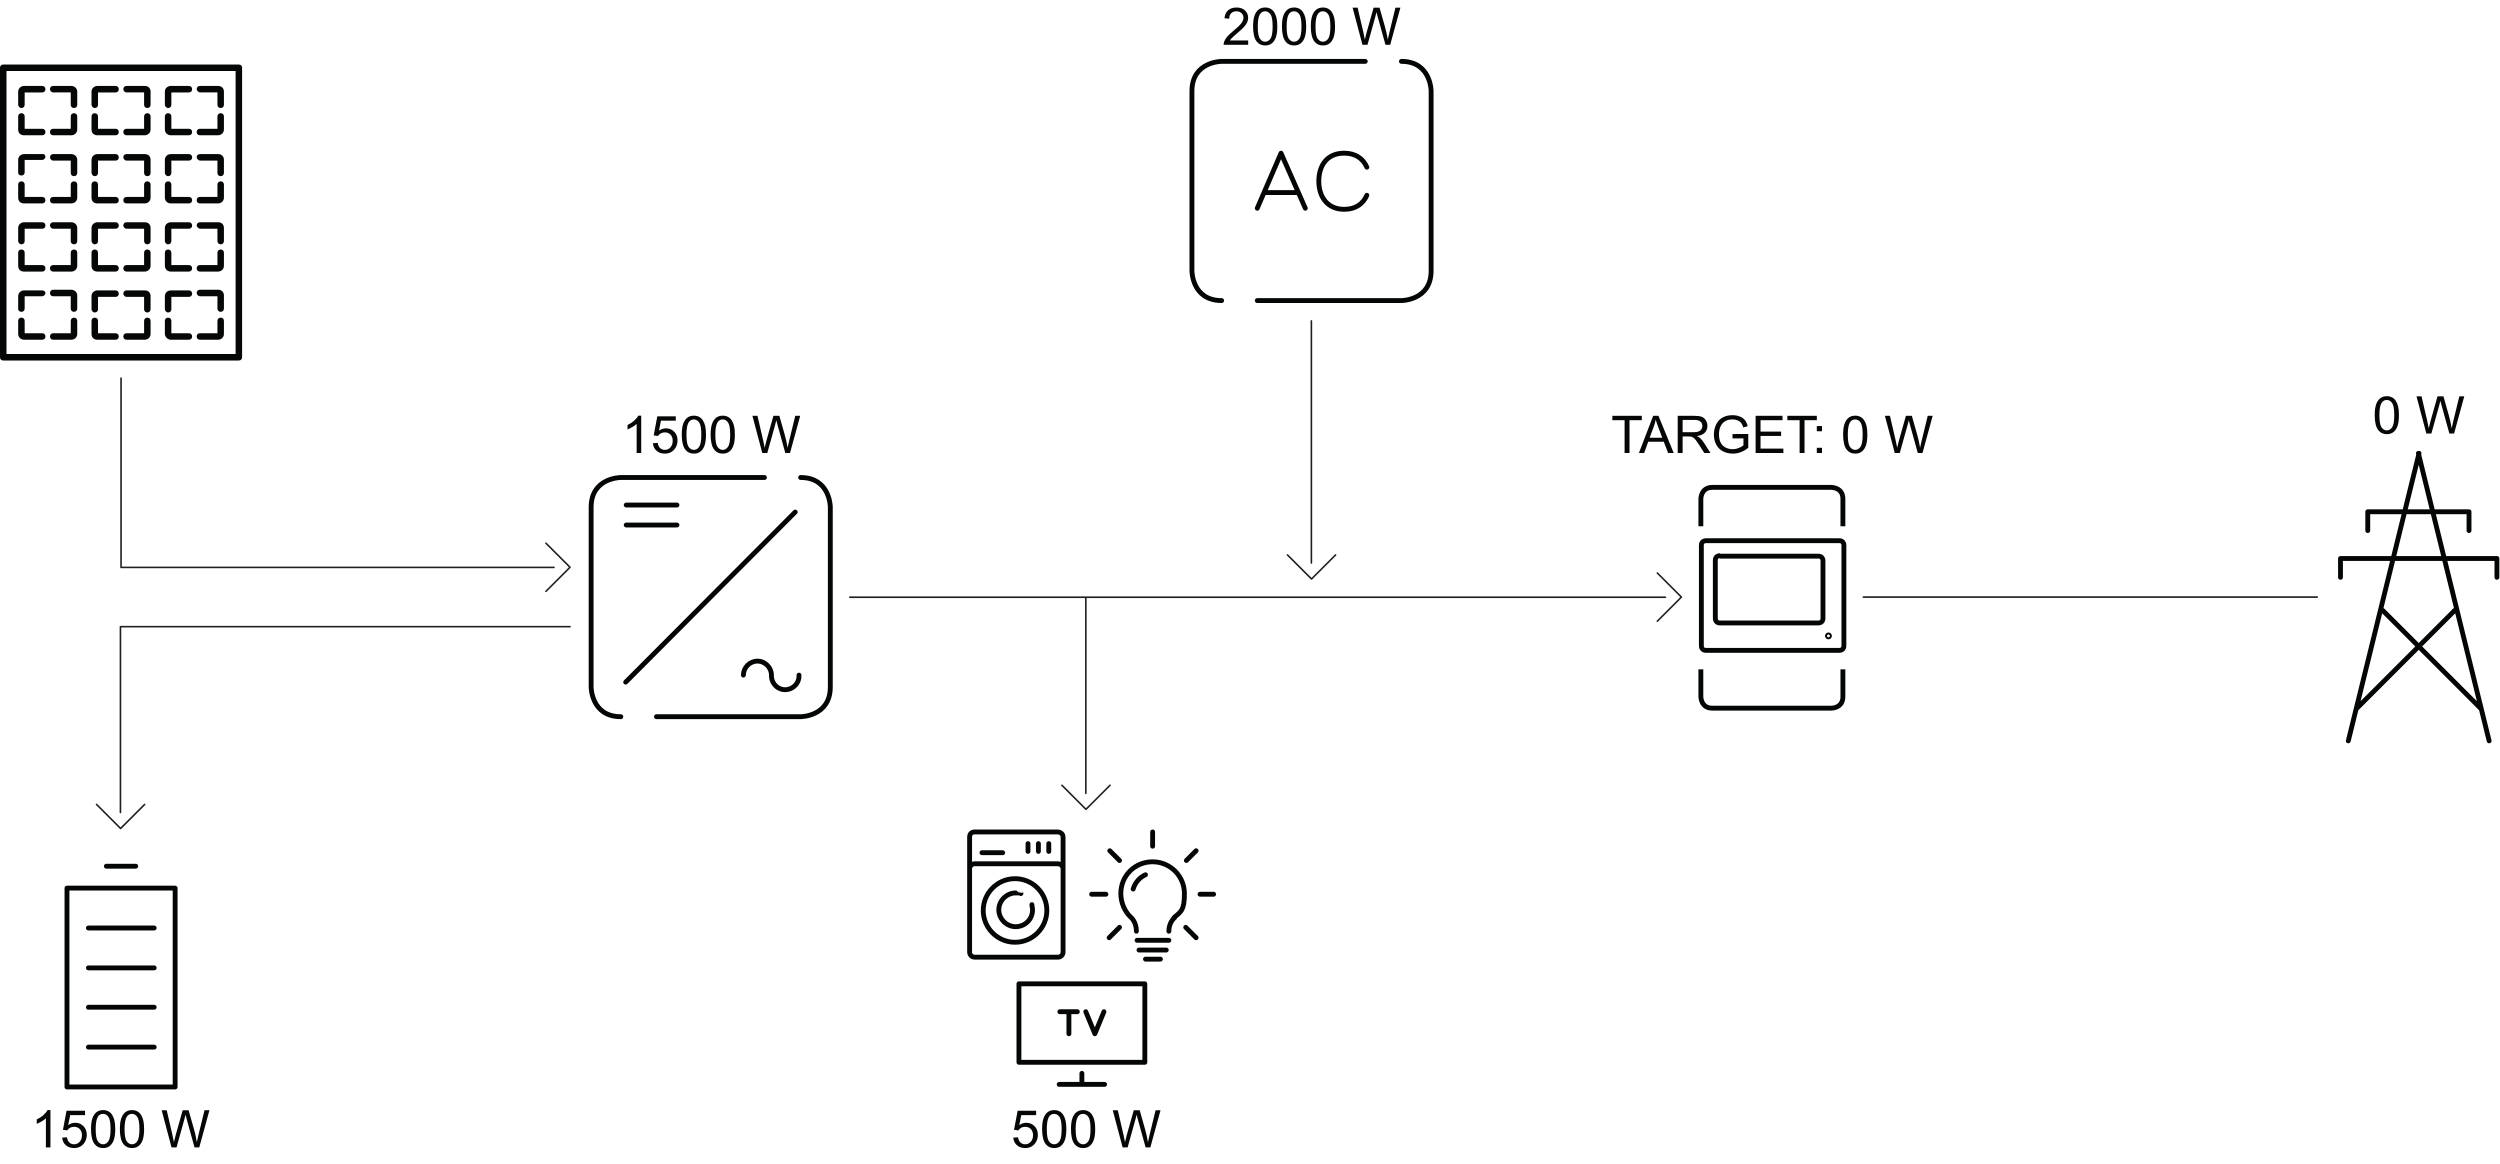 <?xml version="1.0" encoding="UTF-8" standalone="no"?>
<svg
   xmlns:dc="http://purl.org/dc/elements/1.1/"
   xmlns:cc="http://creativecommons.org/ns#"
   xmlns:rdf="http://www.w3.org/1999/02/22-rdf-syntax-ns#"
   xmlns:svg="http://www.w3.org/2000/svg"
   xmlns="http://www.w3.org/2000/svg"
   xmlns:sodipodi="http://sodipodi.sourceforge.net/DTD/sodipodi-0.dtd"
   xmlns:inkscape="http://www.inkscape.org/namespaces/inkscape"
   version="1.1"
   id="svg2"
   xml:space="preserve"
   width="513.427"
   height="239.107"
   viewBox="0 0 513.427 239.107"
   sodipodi:docname="secured..eps"><defs
     id="defs6"><clipPath
       clipPathUnits="userSpaceOnUse"
       id="clipPath48"><path
         d="M 1489.85,516.02 V 119.059 H 1873.8 V 516.02 Z"
         id="path46" /></clipPath></defs><sodipodi:namedview
     pagecolor="#ffffff"
     bordercolor="#666666"
     borderopacity="1"
     objecttolerance="10"
     gridtolerance="10"
     guidetolerance="10"
     inkscape:pageopacity="0"
     inkscape:pageshadow="2"
     inkscape:window-width="640"
     inkscape:window-height="480"
     id="namedview4" /><g
     id="g10"
     inkscape:groupmode="layer"
     inkscape:label="ink_ext_XXXXXX"
     transform="matrix(1.333,0,0,-1.333,0,239.107)"><g
       id="g12"
       transform="scale(0.1)"><g
         id="g14"
         transform="scale(10)"><g
           aria-label="1500 WTARGET: 0 W
0 W
500 W
1500 W"
           transform="matrix(1,0,0,-1,95.809,109.586)"
           id="text24"
           style="font-variant:normal;font-weight:normal;font-size:8px;font-family:Arial;-inkscape-font-specification:ArialMT;writing-mode:lr-tb;fill:#050606;fill-opacity:1;fill-rule:nonzero;stroke:none"><path
             d="M 2.98,0 H 2.277 V -4.48 Q 2.023,-4.238 1.609,-3.996 1.199,-3.754 0.871,-3.633 V -4.312 Q 1.461,-4.59 1.902,-4.984 2.344,-5.379 2.527,-5.75 h 0.453 z"
             id="path70" /><path
             d="m 4.78,-1.5 0.738,-0.062 q 0.082,0.539 0.379,0.812 0.301,0.27 0.723,0.27 0.508,0 0.859,-0.383 0.352,-0.383 0.352,-1.016 0,-0.602 -0.34,-0.949 -0.336,-0.348 -0.883,-0.348 -0.34,0 -0.613,0.156 -0.273,0.152 -0.43,0.398 L 4.905,-2.707 5.46,-5.648 H 8.307 v 0.672 H 6.022 L 5.714,-3.438 q 0.516,-0.359 1.082,-0.359 0.75,0 1.266,0.52 0.516,0.52 0.516,1.336 0,0.777 -0.453,1.344 Q 7.573,0.098 6.62,0.098 q -0.781,0 -1.277,-0.438 -0.492,-0.438 -0.562,-1.16 z"
             id="path72" /><path
             d="m 9.228,-2.824 q 0,-1.016 0.207,-1.633 Q 9.646,-5.078 10.056,-5.414 10.47,-5.75 11.095,-5.75 q 0.461,0 0.809,0.188 0.348,0.184 0.574,0.535 0.227,0.348 0.355,0.852 0.129,0.5 0.129,1.352 0,1.008 -0.207,1.629 -0.207,0.617 -0.621,0.957 -0.41,0.336 -1.039,0.336 -0.828,0 -1.301,-0.594 Q 9.228,-1.211 9.228,-2.824 Z m 0.723,0 q 0,1.41 0.328,1.879 0.332,0.465 0.816,0.465 0.484,0 0.812,-0.469 0.332,-0.469 0.332,-1.875 0,-1.414 -0.332,-1.879 -0.328,-0.465 -0.82,-0.465 -0.484,0 -0.773,0.41 -0.363,0.523 -0.363,1.934 z"
             id="path74" /><path
             d="m 13.676,-2.824 q 0,-1.016 0.207,-1.633 Q 14.094,-5.078 14.504,-5.414 14.918,-5.75 15.543,-5.75 q 0.461,0 0.809,0.188 0.348,0.184 0.574,0.535 0.227,0.348 0.355,0.852 0.129,0.5 0.129,1.352 0,1.008 -0.207,1.629 -0.207,0.617 -0.621,0.957 -0.41,0.336 -1.039,0.336 -0.828,0 -1.301,-0.594 -0.566,-0.715 -0.566,-2.328 z m 0.723,0 q 0,1.41 0.328,1.879 0.332,0.465 0.816,0.465 0.484,0 0.812,-0.469 0.332,-0.469 0.332,-1.875 0,-1.414 -0.332,-1.879 -0.328,-0.465 -0.82,-0.465 -0.484,0 -0.773,0.41 -0.363,0.523 -0.363,1.934 z"
             id="path76" /><path
             d="m 21.633,0 -1.52,-5.727 h 0.777 l 0.871,3.754 q 0.141,0.59 0.242,1.172 0.219,-0.918 0.258,-1.059 l 1.09,-3.867 h 0.914 l 0.82,2.898 Q 25.395,-1.75 25.532,-0.801 25.641,-1.344 25.817,-2.047 l 0.898,-3.68 h 0.762 L 25.907,0 h -0.73 l -1.207,-4.363 q -0.152,-0.547 -0.18,-0.672 -0.09,0.395 -0.168,0.672 L 22.407,0 Z"
             id="path78" /><path
             d="m 154.486,0 v -5.051 h -1.887 v -0.676 h 4.539 v 0.676 h -1.895 V 0 Z"
             id="path80" /><path
             d="m 156.693,0 2.199,-5.727 h 0.816 L 162.053,0 h -0.863 l -0.668,-1.734 h -2.395 L 157.498,0 Z m 1.652,-2.352 h 1.941 L 159.689,-3.938 q -0.273,-0.723 -0.406,-1.188 -0.109,0.551 -0.309,1.094 z"
             id="path82" /><path
             d="m 162.67,0 v -5.727 h 2.539 q 0.766,0 1.164,0.156 0.398,0.152 0.637,0.543 0.238,0.391 0.238,0.863 0,0.609 -0.395,1.027 -0.395,0.418 -1.219,0.531 0.301,0.145 0.457,0.285 0.332,0.305 0.629,0.762 L 167.717,0 h -0.953 l -0.758,-1.191 q -0.332,-0.516 -0.547,-0.789 -0.215,-0.273 -0.387,-0.383 -0.168,-0.109 -0.344,-0.152 -0.129,-0.027 -0.422,-0.027 H 163.428 V 0 Z m 0.758,-3.199 h 1.629 q 0.52,0 0.812,-0.105 0.293,-0.109 0.445,-0.344 0.152,-0.238 0.152,-0.516 0,-0.406 -0.297,-0.668 Q 165.877,-5.094 165.24,-5.094 h -1.812 z"
             id="path84" /><path
             d="m 171.115,-2.246 v -0.672 l 2.426,-0.004 v 2.125 q -0.559,0.445 -1.152,0.672 -0.594,0.223 -1.219,0.223 -0.844,0 -1.535,-0.359 -0.688,-0.363 -1.039,-1.047 -0.352,-0.684 -0.352,-1.527 0,-0.836 0.348,-1.559 0.352,-0.727 1.008,-1.078 0.656,-0.352 1.512,-0.352 0.621,0 1.121,0.203 0.504,0.199 0.789,0.559 0.285,0.359 0.434,0.938 l -0.684,0.188 q -0.129,-0.438 -0.32,-0.688 -0.191,-0.25 -0.547,-0.398 -0.355,-0.152 -0.789,-0.152 -0.52,0 -0.898,0.16 -0.379,0.156 -0.613,0.414 -0.23,0.258 -0.359,0.566 -0.219,0.531 -0.219,1.152 0,0.766 0.262,1.281 0.266,0.516 0.77,0.766 0.504,0.25 1.07,0.25 0.492,0 0.961,-0.188 0.469,-0.191 0.711,-0.406 v -1.066 z"
             id="path86" /><path
             d="m 174.674,0 v -5.727 h 4.141 v 0.676 h -3.383 v 1.754 h 3.168 V -2.625 h -3.168 v 1.949 h 3.516 V 0 Z"
             id="path88" /><path
             d="m 181.451,0 v -5.051 h -1.887 v -0.676 h 4.539 v 0.676 h -1.895 V 0 Z"
             id="path90" /><path
             d="m 184.1,-3.348 v -0.801 h 0.801 v 0.801 z m 0,3.348 v -0.801 h 0.801 V 0 Z"
             id="path92" /><path
             d="m 188.154,-2.824 q 0,-1.016 0.207,-1.633 0.211,-0.621 0.621,-0.957 Q 189.397,-5.75 190.022,-5.75 q 0.461,0 0.809,0.188 0.348,0.184 0.574,0.535 0.227,0.348 0.355,0.852 0.129,0.5 0.129,1.352 0,1.008 -0.207,1.629 -0.207,0.617 -0.621,0.957 -0.41,0.336 -1.039,0.336 -0.828,0 -1.301,-0.594 -0.566,-0.715 -0.566,-2.328 z m 0.723,0 q 0,1.41 0.328,1.879 0.332,0.465 0.816,0.465 0.484,0 0.812,-0.469 0.332,-0.469 0.332,-1.875 0,-1.414 -0.332,-1.879 -0.328,-0.465 -0.82,-0.465 -0.484,0 -0.773,0.41 -0.363,0.523 -0.363,1.934 z"
             id="path94" /><path
             d="m 196.111,0 -1.52,-5.727 h 0.777 l 0.871,3.754 q 0.141,0.59 0.242,1.172 0.219,-0.918 0.258,-1.059 l 1.09,-3.867 h 0.914 l 0.82,2.898 q 0.309,1.078 0.445,2.027 0.109,-0.543 0.285,-1.246 l 0.898,-3.68 h 0.762 L 200.385,0 h -0.73 l -1.207,-4.363 q -0.152,-0.547 -0.18,-0.672 -0.09,0.395 -0.168,0.672 L 196.885,0 Z"
             id="path96" /><path
             d="m 270.055,-5.824 q 0,-1.016 0.207,-1.633 0.211,-0.621 0.621,-0.957 Q 271.297,-8.75 271.922,-8.75 q 0.461,0 0.809,0.188 0.348,0.184 0.574,0.535 0.227,0.348 0.355,0.852 0.129,0.5 0.129,1.352 0,1.008 -0.207,1.629 -0.207,0.617 -0.621,0.957 -0.41,0.336 -1.039,0.336 -0.828,0 -1.301,-0.594 -0.566,-0.715 -0.566,-2.328 z m 0.723,0 q 0,1.41 0.328,1.879 0.332,0.465 0.816,0.465 0.484,0 0.812,-0.469 0.332,-0.469 0.332,-1.875 0,-1.414 -0.332,-1.879 -0.328,-0.465 -0.82,-0.465 -0.484,0 -0.773,0.41 -0.363,0.523 -0.363,1.934 z"
             id="path98" /><path
             d="m 278.012,-3 -1.52,-5.727 h 0.777 l 0.871,3.754 q 0.141,0.59 0.242,1.172 0.219,-0.918 0.258,-1.059 l 1.09,-3.867 h 0.914 l 0.82,2.898 q 0.309,1.078 0.445,2.027 0.109,-0.543 0.285,-1.246 l 0.898,-3.68 h 0.762 L 282.286,-3 h -0.73 l -1.207,-4.363 q -0.152,-0.547 -0.18,-0.672 -0.09,0.395 -0.168,0.672 L 278.786,-3 Z"
             id="path100" /><path
             d="m 60.296,105.489 0.738,-0.062 q 0.082,0.539 0.379,0.812 0.301,0.27 0.723,0.27 0.508,0 0.859,-0.383 0.352,-0.383 0.352,-1.016 0,-0.602 -0.34,-0.949 -0.336,-0.348 -0.883,-0.348 -0.34,0 -0.613,0.156 -0.273,0.152 -0.43,0.398 l -0.66,-0.086 0.555,-2.941 h 2.848 v 0.672 h -2.285 l -0.309,1.539 q 0.516,-0.359 1.082,-0.359 0.75,0 1.266,0.52 0.516,0.52 0.516,1.336 0,0.777 -0.453,1.344 -0.551,0.695 -1.504,0.695 -0.781,0 -1.277,-0.438 -0.492,-0.438 -0.562,-1.16 z"
             id="path102" /><path
             d="m 64.744,104.165 q 0,-1.016 0.207,-1.633 0.211,-0.621 0.621,-0.957 0.414,-0.336 1.039,-0.336 0.461,0 0.809,0.188 0.348,0.184 0.574,0.535 0.227,0.348 0.355,0.852 0.129,0.5 0.129,1.352 0,1.008 -0.207,1.629 -0.207,0.617 -0.621,0.957 -0.41,0.336 -1.039,0.336 -0.828,0 -1.301,-0.594 -0.566,-0.715 -0.566,-2.328 z m 0.723,0 q 0,1.41 0.328,1.879 0.332,0.465 0.816,0.465 0.484,0 0.812,-0.469 0.332,-0.469 0.332,-1.875 0,-1.414 -0.332,-1.879 -0.328,-0.465 -0.82,-0.465 -0.484,0 -0.773,0.41 -0.363,0.523 -0.363,1.934 z"
             id="path104" /><path
             d="m 69.192,104.165 q 0,-1.016 0.207,-1.633 0.211,-0.621 0.621,-0.957 0.414,-0.336 1.039,-0.336 0.461,0 0.809,0.188 0.348,0.184 0.574,0.535 0.227,0.348 0.355,0.852 0.129,0.5 0.129,1.352 0,1.008 -0.207,1.629 -0.207,0.617 -0.621,0.957 -0.41,0.336 -1.039,0.336 -0.828,0 -1.301,-0.594 -0.566,-0.715 -0.566,-2.328 z m 0.723,0 q 0,1.41 0.328,1.879 0.332,0.465 0.816,0.465 0.484,0 0.812,-0.469 0.332,-0.469 0.332,-1.875 0,-1.414 -0.332,-1.879 -0.328,-0.465 -0.82,-0.465 -0.484,0 -0.773,0.41 -0.363,0.523 -0.363,1.934 z"
             id="path106" /><path
             d="m 77.149,106.989 -1.52,-5.727 h 0.777 l 0.871,3.754 q 0.141,0.59 0.242,1.172 0.219,-0.918 0.258,-1.059 l 1.09,-3.867 h 0.914 l 0.82,2.898 q 0.309,1.078 0.445,2.027 0.109,-0.543 0.285,-1.246 l 0.898,-3.68 h 0.762 l -1.57,5.727 h -0.73 l -1.207,-4.363 q -0.152,-0.547 -0.18,-0.672 -0.09,0.395 -0.168,0.672 l -1.215,4.363 z"
             id="path108" /><path
             d="m -88.036,106.988 h -0.703 v -4.48 q -0.254,0.242 -0.668,0.484 -0.41,0.242 -0.738,0.363 v -0.68 q 0.59,-0.277 1.031,-0.672 0.441,-0.395 0.625,-0.766 h 0.453 z"
             id="path110" /><path
             d="m -86.236,105.488 0.738,-0.062 q 0.082,0.539 0.379,0.812 0.301,0.27 0.723,0.27 0.508,0 0.859,-0.383 0.352,-0.383 0.352,-1.016 0,-0.602 -0.34,-0.949 -0.336,-0.348 -0.883,-0.348 -0.34,0 -0.613,0.156 -0.273,0.152 -0.43,0.398 l -0.66,-0.086 0.555,-2.941 h 2.848 v 0.672 h -2.285 l -0.309,1.539 q 0.516,-0.359 1.082,-0.359 0.75,0 1.266,0.52 0.516,0.52 0.516,1.336 0,0.777 -0.453,1.344 -0.551,0.695 -1.504,0.695 -0.781,0 -1.277,-0.438 -0.492,-0.438 -0.562,-1.16 z"
             id="path112" /><path
             d="m -81.788,104.164 q 0,-1.016 0.207,-1.633 0.211,-0.621 0.621,-0.957 0.414,-0.336 1.039,-0.336 0.461,0 0.809,0.188 0.348,0.184 0.574,0.535 0.227,0.348 0.355,0.852 0.129,0.5 0.129,1.352 0,1.008 -0.207,1.629 -0.207,0.617 -0.621,0.957 -0.41,0.336 -1.039,0.336 -0.828,0 -1.301,-0.594 -0.566,-0.715 -0.566,-2.328 z m 0.723,0 q 0,1.41 0.328,1.879 0.332,0.465 0.816,0.465 0.484,0 0.812,-0.469 0.332,-0.469 0.332,-1.875 0,-1.414 -0.332,-1.879 -0.328,-0.465 -0.82,-0.465 -0.484,0 -0.773,0.41 -0.363,0.523 -0.363,1.934 z"
             id="path114" /><path
             d="m -77.34,104.164 q 0,-1.016 0.207,-1.633 0.211,-0.621 0.621,-0.957 0.414,-0.336 1.039,-0.336 0.461,0 0.809,0.188 0.348,0.184 0.574,0.535 0.227,0.348 0.355,0.852 0.129,0.5 0.129,1.352 0,1.008 -0.207,1.629 -0.207,0.617 -0.621,0.957 -0.41,0.336 -1.039,0.336 -0.828,0 -1.301,-0.594 -0.566,-0.715 -0.566,-2.328 z m 0.723,0 q 0,1.41 0.328,1.879 0.332,0.465 0.816,0.465 0.484,0 0.812,-0.469 0.332,-0.469 0.332,-1.875 0,-1.414 -0.332,-1.879 -0.328,-0.465 -0.82,-0.465 -0.484,0 -0.773,0.41 -0.363,0.523 -0.363,1.934 z"
             id="path116" /><path
             d="m -69.383,106.988 -1.52,-5.727 H -70.125 l 0.871,3.754 q 0.141,0.59 0.242,1.172 0.219,-0.918 0.258,-1.059 l 1.09,-3.867 H -66.75 l 0.82,2.898 q 0.309,1.078 0.445,2.027 0.109,-0.543 0.285,-1.246 l 0.898,-3.68 h 0.762 l -1.57,5.727 h -0.73 l -1.207,-4.363 q -0.152,-0.547 -0.18,-0.672 -0.09,0.395 -0.168,0.672 l -1.215,4.363 z"
             id="path118" /></g></g><path
         d="m 2817.03,815.563 c 0.77,0 1.54,-0.766 1.54,-1.536 0,-0.769 -0.77,-1.535 -1.54,-1.535 -0.76,0 -1.53,0.766 -1.53,1.535 0,0.77 0.77,1.536 1.53,1.536 z m -196.57,167.39 v 42.227 c 0,1.54 0.77,17.67 17.67,17.67 h 183.51 c 1.54,0 17.66,-0.77 17.66,-17.67 V 982.953 M 2620.46,762.578 v -42.226 c 0,-1.543 0.77,-17.661 17.67,-17.661 h 183.51 c 1.54,0 17.66,0.77 17.66,17.661 v 42.226 m -189.66,175.074 c -1.53,0 -6.91,-0.769 -6.91,-6.914 v -89.836 c 0,-1.535 0.77,-6.91 6.91,-6.91 h 152.04 c 1.53,0 6.91,0.766 6.91,6.91 v 89.071 c 0,1.535 -0.77,6.91 -6.91,6.91 h -152.04 z m -21.5,23.036 c -1.53,0 -6.91,-0.77 -6.91,-6.915 V 798.672 c 0,-1.539 0.77,-6.91 6.91,-6.91 h 205.79 c 1.53,0 6.91,0.769 6.91,6.91 v 155.101 c 0,1.54 -0.77,6.915 -6.91,6.915 z"
         style="fill:none;stroke:#040606;stroke-width:7.5;stroke-linecap:butt;stroke-linejoin:miter;stroke-miterlimit:1;stroke-dasharray:none;stroke-opacity:1"
         id="path26" /><path
         d="m 1230.98,753.621 c 0.84,-11.641 -8.31,-21.621 -19.96,-22.461 -11.64,-0.832 -21.63,8.32 -22.46,19.969 v 2.492 c 0,11.649 -9.98,21.629 -21.63,21.629 -11.64,0 -21.62,-9.98 -21.62,-21.629 M 964.797,984.875 h 78.193 m -78.193,30.775 h 78.193 m -31.61,-326.08 h 222.1 c 0,0 45.75,0 45.75,45.75 v 277 c 0,0 0,45.75 -45.75,45.75 m -55.73,0 H 956.48 c 0,0 -45.753,0 -45.753,-45.75 v -277 c 0,0 0,-45.75 45.753,-45.75 m 7.485,53.239 261.195,262.031"
         style="fill:none;stroke:#040606;stroke-width:7.5;stroke-linecap:round;stroke-linejoin:round;stroke-miterlimit:4;stroke-dasharray:none;stroke-opacity:1"
         id="path28" /><path
         d="m 3803.93,1005.32 v -28.996 m -156,28.996 v -28.996 m 0,28.996 h 156 m 43,-71.996 v -29 m -241,29 v -29 m 0,29 h 241 m -25,-231.004 -151,151.004 m -40,-151.004 151,151.004 m -56,241.996 109,-443 m -108,443 -109,-443"
         style="fill:none;stroke:#040606;stroke-width:7.5;stroke-linecap:round;stroke-linejoin:round;stroke-miterlimit:4;stroke-dasharray:none;stroke-opacity:1"
         id="path30" /><path
         d="m 2105.88,1492.88 c -5.82,-13.31 -17.47,-21.63 -34.94,-21.63 -25.78,0 -39.09,19.13 -39.09,43.25 0,24.13 12.48,43.26 39.09,43.26 17.47,0 29.12,-8.32 34.94,-21.63 m -158.05,-39.09 h 52.41 m -63.22,-24.13 36.6,84.85 37.43,-84.85 m -74.03,-142.24 h 222.1 c 0,0 45.75,0 45.75,45.75 v 277 c 0,0 0,45.75 -45.75,45.75 m -55.73,0 h -221.27 c 0,0 -45.75,0 -45.75,-45.75 v -277 c 0,0 0,-45.75 45.75,-45.75"
         style="fill:none;stroke:#040606;stroke-width:7.5;stroke-linecap:round;stroke-linejoin:round;stroke-miterlimit:4;stroke-dasharray:none;stroke-opacity:1"
         id="path32" /><path
         d="M 136.207,302.578 H 237.563 M 136.207,241.922 H 237.563 M 136.207,180.488 H 237.563 M 136.207,364.012 h 101.356 m -73.715,95.207 h 45.304 M 103.188,425.441 H 269.813 V 119.059 H 103.188 Z M 136.207,302.578 H 237.563 M 136.207,241.922 H 237.563 M 136.207,119.059 H 237.563 M 136.207,180.488 H 237.563 M 136.207,425.441 H 237.563 M 136.207,364.012 h 101.356 m -73.715,95.207 h 45.304 M 103.188,425.441 H 269.813 V 119.059 H 103.188 Z"
         style="fill:none;stroke:#040606;stroke-width:7.5;stroke-linecap:round;stroke-linejoin:round;stroke-miterlimit:4;stroke-dasharray:none;stroke-opacity:1"
         id="path34" /><path
         d="m 303,1275.34 c 0,3 2,5 5,5 h 27 v 19 c 0,3 2,5 5,5 3,0 5,-2 5,-5 v -20 c 0,-6 -5,-9 -9,-9 h -28 c -3,0 -5,2 -5,5 z m 0,67 c 0,3 2,5 5,5 h 28 c 5,0 9,-3 9,-9 v -20 c 0,-3 -2,-5 -5,-5 -3,0 -5,2 -5,5 v 19 h -27 c -2,0 -5,2 -5,5 z m -49,-63 v 20 c 0,3 2,5 5,5 3,0 5,-2 5,-5 v -19 h 27 c 3,0 5,-2 5,-5 0,-3 -2,-5 -5,-5 h -28 c -4,0 -9,4 -9,9 z m 0,38 v 20 c 0,6 5,9 9,9 h 28 c 3,0 5,-2 5,-5 0,-3 -2,-5 -5,-5 h -27 v -19 c 0,-3 -2,-5 -5,-5 -3,0 -5,3 -5,5 z m 49,168 c 0,3 2,5 5,5 h 27 v 19 c 0,3 2,5 5,5 3,0 5,-2 5,-5 v -20 c 0,-6 -5,-9 -9,-9 h -28 c -3,0 -5,2 -5,5 z m 0,66 c 0,3 2,5 5,5 h 28 c 5,0 9,-3 9,-9 v -20 c 0,-3 -2,-5 -5,-5 -3,0 -5,2 -5,5 v 19 h -27 c -2,0 -5,3 -5,5 z m -49,-62 v 20 c 0,3 2,5 5,5 3,0 5,-2 5,-5 v -19 h 27 c 3,0 5,-2 5,-5 0,-3 -2,-5 -5,-5 h -28 c -4,0 -9,3 -9,9 z m 0,38 v 20 c 0,6 5,9 9,9 h 28 c 3,0 5,-2 5,-5 0,-3 -2,-5 -5,-5 h -27 v -19 c 0,-3 -2,-5 -5,-5 -3,0 -5,3 -5,5 z m 49,-147 c 0,3 2,5 5,5 h 27 v 19 c 0,3 2,5 5,5 3,0 5,-2 5,-5 v -20 c 0,-6 -5,-9 -9,-9 h -28 c -3,0 -5,2 -5,5 z m 0,66 c 0,3 2,5 5,5 h 28 c 5,0 9,-3 9,-9 v -20 c 0,-3 -2,-5 -5,-5 -3,0 -5,2 -5,5 v 19 h -27 c -2,0 -5,3 -5,5 z m -49,-62 v 20 c 0,3 2,5 5,5 3,0 5,-2 5,-5 v -19 h 27 c 3,0 5,-2 5,-5 0,-3 -2,-5 -5,-5 h -28 c -4,0 -9,3 -9,9 z m 0,38 v 20 c 0,6 5,9 9,9 h 28 c 3,0 5,-2 5,-5 0,-3 -2,-5 -5,-5 h -27 v -19 c 0,-3 -2,-5 -5,-5 -3,0 -5,3 -5,5 z m 49,168 c 0,3 2,5 5,5 h 27 v 19 c 0,3 2,5 5,5 3,0 5,-2 5,-5 v -20 c 0,-6 -5,-9 -9,-9 h -28 c -3,0 -5,2 -5,5 z m 0,66 c 0,3 2,5 5,5 h 28 c 5,0 9,-3 9,-9 v -20 c 0,-3 -2,-5 -5,-5 -3,0 -5,2 -5,5 v 19 h -27 c -2,0 -5,3 -5,5 z m -49,-62 v 20 c 0,3 2,5 5,5 3,0 5,-2 5,-5 v -19 h 27 c 3,0 5,-2 5,-5 0,-3 -2,-5 -5,-5 h -28 c -4,0 -9,3 -9,9 z m 0,38 v 20 c 0,6 5,9 9,9 h 28 c 3,0 5,-2 5,-5 0,-3 -2,-5 -5,-5 h -27 v -19 c 0,-3 -2,-5 -5,-5 -3,0 -5,3 -5,5 z m -64,-357 c 0,3 2,5 5,5 h 27 v 19 c 0,3 2,5 5,5 3,0 5,-2 5,-5 v -20 c 0,-6 -5,-9 -9,-9 h -28 c -3,0 -5,2 -5,5 z m 0,66 c 0,3 2,5 5,5 h 28 c 5,0 9,-3 9,-9 v -20 c 0,-3 -2,-5 -5,-5 -3,0 -5,2 -5,5 v 19 h -27 c -3,0 -5,3 -5,5 z m -49,-62 v 20 c 0,3 2,5 5,5 3,0 5,-2 5,-5 v -19 h 27 c 3,0 5,-2 5,-5 0,-3 -2,-5 -5,-5 h -28 c -5,0 -9,3 -9,9 z m 0,38 v 20 c 0,6 5,9 9,9 h 28 c 3,0 5,-2 5,-5 0,-3 -2,-5 -5,-5 h -27 v -19 c 0,-3 -2,-5 -5,-5 -3,0 -5,3 -5,5 z m 49,168 c 0,3 2,5 5,5 h 27 v 19 c 0,3 2,5 5,5 3,0 5,-2 5,-5 v -20 c 0,-6 -5,-9 -9,-9 h -28 c -3,0 -5,2 -5,5 z m 0,66 c 0,3 2,5 5,5 h 28 c 5,0 9,-3 9,-9 v -20 c 0,-3 -2,-5 -5,-5 -3,0 -5,2 -5,5 v 19 h -27 c -3,0 -5,3 -5,5 z m -49,-62 v 20 c 0,3 2,5 5,5 3,0 5,-2 5,-5 v -19 h 27 c 3,0 5,-2 5,-5 0,-3 -2,-5 -5,-5 h -28 c -5,0 -9,3 -9,9 z m 0,38 v 20 c 0,6 5,9 9,9 h 28 c 3,0 5,-2 5,-5 0,-3 -2,-5 -5,-5 h -27 v -19 c 0,-3 -2,-5 -5,-5 -3,0 -5,3 -5,5 z m 49,-147 c 0,3 2,5 5,5 h 27 v 19 c 0,3 2,5 5,5 3,0 5,-2 5,-5 v -20 c 0,-6 -5,-9 -9,-9 h -28 c -3,0 -5,2 -5,5 z m 0,66 c 0,3 2,5 5,5 h 28 c 5,0 9,-3 9,-9 v -20 c 0,-3 -2,-5 -5,-5 -3,0 -5,2 -5,5 v 19 h -27 c -3,0 -5,3 -5,5 z m -49,-62 v 20 c 0,3 2,5 5,5 3,0 5,-2 5,-5 v -19 h 27 c 3,0 5,-2 5,-5 0,-3 -2,-5 -5,-5 h -28 c -5,0 -9,3 -9,9 z m 0,38 v 20 c 0,6 5,9 9,9 h 28 c 3,0 5,-2 5,-5 0,-3 -2,-5 -5,-5 h -27 v -19 c 0,-3 -2,-5 -5,-5 -3,0 -5,3 -5,5 z m 49,168 c 0,3 2,5 5,5 h 27 v 19 c 0,3 2,5 5,5 3,0 5,-2 5,-5 v -20 c 0,-6 -5,-9 -9,-9 h -28 c -3,0 -5,2 -5,5 z m 0,66 c 0,3 2,5 5,5 h 28 c 5,0 9,-3 9,-9 v -20 c 0,-3 -2,-5 -5,-5 -3,0 -5,2 -5,5 v 19 h -27 c -3,0 -5,3 -5,5 z m -49,-62 v 20 c 0,3 2,5 5,5 3,0 5,-2 5,-5 v -19 h 27 c 3,0 5,-2 5,-5 0,-3 -2,-5 -5,-5 h -28 c -5,0 -9,3 -9,9 z m 0,38 v 20 c 0,6 5,9 9,9 h 28 c 3,0 5,-2 5,-5 0,-3 -2,-5 -5,-5 h -27 v -19 c 0,-3 -2,-5 -5,-5 -3,0 -5,3 -5,5 z m -64,-357 c 0,3 2,5 5,5 h 27 v 19 c 0,3 2,5 5,5 3,0 5,-2 5,-5 v -20 c 0,-6 -5,-9 -9,-9 H 82 c -3,0 -5,2 -5,5 z m 0,67 c 0,3 2,5 5,5 h 28 c 4,0 9,-3 9,-9 v -20 c 0,-3 -2,-5 -5,-5 -3,0 -5,2 -5,5 v 19 H 82 c -3,0 -5,2 -5,5 z m -49,-63 v 20 c 0,3 2,5 5,5 3,0 5,-2 5,-5 v -19 h 27 c 3,0 5,-2 5,-5 0,-3 -2,-5 -5,-5 H 37 c -5,0 -9,4 -9,9 z m 0,38 v 20 c 0,6 5,9 9,9 h 28 c 3,0 5,-2 5,-4 0,-2 -2,-5 -5,-5 H 38 v -19 c 0,-3 -2,-5 -5,-5 -3,0 -5,2 -5,4 z m 49,168 c 0,3 2,5 5,5 h 27 v 19 c 0,3 2,5 5,5 3,0 5,-2 5,-5 v -20 c 0,-6 -5,-9 -9,-9 H 82 c -3,0 -5,2 -5,5 z m 0,66 c 0,3 2,5 5,5 h 28 c 4,0 9,-3 9,-9 v -20 c 0,-3 -2,-5 -5,-5 -3,0 -5,2 -5,5 v 19 H 82 c -3,0 -5,3 -5,5 z m -49,-62 v 20 c 0,3 2,5 5,5 3,0 5,-2 5,-5 v -19 h 27 c 3,0 5,-2 5,-5 0,-3 -2,-5 -5,-5 H 37 c -5,0 -9,3 -9,9 z m 0,38 v 20 c 0,6 5,9 9,9 h 28 c 3,1 5,-2 5,-4 0,-2 -2,-5 -5,-5 H 38 v -19 c 0,-3 -2,-5 -5,-5 -3,0 -5,2 -5,4 z m 49,-147 c 0,3 2,5 5,5 h 27 v 19 c 0,3 2,5 5,5 3,0 5,-2 5,-5 v -20 c 0,-6 -5,-9 -9,-9 H 82 c -3,0 -5,2 -5,5 z m 0,66 c 0,3 2,5 5,5 h 28 c 4,0 9,-3 9,-9 v -20 c 0,-3 -2,-5 -5,-5 -3,0 -5,2 -5,5 v 19 H 82 c -3,0 -5,3 -5,5 z m -49,-62 v 20 c 0,3 2,5 5,5 3,0 5,-2 5,-5 v -19 h 27 c 3,0 5,-2 5,-5 0,-3 -2,-5 -5,-5 H 37 c -5,0 -9,3 -9,9 z m 0,38 v 20 c 0,6 5,9 9,9 h 28 c 3,0 5,-2 5,-5 0,-3 -2,-5 -5,-5 H 38 v -19 c 0,-3 -2,-5 -5,-5 -3,0 -5,3 -5,5 z m 49,168 c 0,3 2,5 5,5 h 27 v 19 c 0,3 2,5 5,5 3,0 5,-2 5,-5 v -20 c 0,-6 -5,-9 -9,-9 H 82 c -3,0 -5,2 -5,5 z m 0,66 c 0,3 2,5 5,5 h 28 c 4,0 9,-3 9,-9 v -20 c 0,-3 -2,-5 -5,-5 -3,0 -5,2 -5,5 v 19 H 82 c -3,0 -5,3 -5,5 z m -49,-62 v 20 c 0,3 2,5 5,5 3,0 5,-2 5,-5 v -19 h 27 c 3,0 5,-2 5,-5 0,-3 -2,-5 -5,-5 H 37 c -5,0 -9,3 -9,9 z m 0,38 v 20 c 0,6 5,9 9,9 h 28 c 3,0 5,-2 5,-5 0,-3 -2,-5 -5,-5 H 38 v -19 c 0,-3 -2,-5 -5,-5 -3,0 -5,3 -5,5 z m 335,-384 H 10 v 436 h 353 z m 5,446 H 5 c -3,0 -5,-2 -5,-5 v -446 c 0,-3 2,-5 5,-5 h 363 c 3,0 5,2 5,5 v 446 c 0,3 -2,5 -5,5"
         style="fill:#050606;fill-opacity:1;fill-rule:nonzero;stroke:none"
         id="path36" /><path
         d="M 853.566,919.547 H 186.5 v 291.593 m 654.637,-254.312 37.066,-37.062 -37.066,-37.067"
         style="fill:none;stroke:#231f20;stroke-width:2.5;stroke-linecap:round;stroke-linejoin:round;stroke-miterlimit:4;stroke-dasharray:none;stroke-opacity:1"
         id="path38" /><path
         d="M 185.57,541.961 V 828.27 H 878.203 M 222.855,554.391 185.789,517.32 148.723,554.391"
         style="fill:none;stroke:#231f20;stroke-width:2.5;stroke-linecap:round;stroke-linejoin:round;stroke-miterlimit:4;stroke-dasharray:none;stroke-opacity:1"
         id="path40" /><g
         id="g42"><g
           id="g44"
           clip-path="url(#clipPath48)"><path
             d="m 1700.82,235.051 -14,-33.992 -14,33.992 m -39.99,0 h 26.99 m -12.99,0 v -33.992 m -76.99,76.98 h 193.97 v -120.98 h -193.97 z m 96.98,-153.98 v 16 m -34.99,-17 h 69.99"
             style="fill:none;stroke:#050707;stroke-width:7.5;stroke-linecap:round;stroke-linejoin:round;stroke-miterlimit:4;stroke-dasharray:none;stroke-opacity:1"
             id="path50" /><path
             d="m 1745.81,424.031 c 3,10 10,18 19,22 m 45,-66 c 0,0 -9,-7 -9,-20.992 m -57.99,20.992 c 0,0 7.99,-7 7.99,-20.992 m -7.99,20.992 c -10,9 -16,23 -16,37 0,28 21.99,48.989 48.99,48.989 27,0 49,-21.989 49,-48.989 0,-27 -6,-28 -16,-37 m -104.99,36 h -22 m 187.98,0 h -21 m -6,-66.992 -15.99,15.992 m -117.99,-15.992 16,15.992 m -15,117.989 15,-15 m 117.98,15 -14.99,-15 m -52,44 v -22 m -21,-159.981 h 42 m -45,15 h 49 m -36,-29 h 23"
             style="fill:none;stroke:#050707;stroke-width:7.5;stroke-linecap:round;stroke-linejoin:miter;stroke-miterlimit:9.999;stroke-dasharray:none;stroke-opacity:1"
             id="path52" /><path
             d="m 1493.85,441.031 v 13.989 c 0,5 3.99,8 7.99,8 h 126.99 c 5,0 9,-3 9,-8 v -14.989 m -136.99,71.989 h 127.99 c 5,0 9,-3 9,-8 V 327.039 c 0,-5 -4,-8 -8,-8 h -127.99 c -5,0 -7.99,4 -7.99,8 V 504.02 c 0,5 2.99,8 7.99,8 z m 114.99,-18 v -12 m -16,12 v -12 m -16,12 v -12 m -70.99,-2 h 32 m 67.99,-88.989 c 0,-26.992 -22,-48.992 -48.99,-48.992 -27,0 -49,22 -49,48.992 0,27 22,49 49,49 v 0 c 26.99,0 48.99,-22 48.99,-49 z m -23,9 c 0,-3 1,-5 1,-8 0,-15 -12,-25.992 -25.99,-25.992 -14,0 -26,11.992 -26,25.992 0,14 12,26 26,26 13.99,0 6,0 8,-1"
             style="fill:none;stroke:#050707;stroke-width:7.5;stroke-linecap:round;stroke-linejoin:round;stroke-miterlimit:4;stroke-dasharray:none;stroke-opacity:1"
             id="path54" /></g></g><path
         d="m 2565.83,873.605 h -1256.6 m 1244.17,37.286 37.06,-37.067 -37.06,-37.066"
         style="fill:none;stroke:#231f20;stroke-width:2.5;stroke-linecap:round;stroke-linejoin:round;stroke-miterlimit:4;stroke-dasharray:none;stroke-opacity:1"
         id="path56" /><path
         d="M 3570.11,873.824 H 2870.84"
         style="fill:none;stroke:#231f20;stroke-width:2.5;stroke-linecap:round;stroke-linejoin:round;stroke-miterlimit:4;stroke-dasharray:none;stroke-opacity:1"
         id="path58" /><path
         d="m 2020.4,926.359 v 372.981 m 37.28,-360.551 -37.06,-37.066 -37.07,37.066"
         style="fill:none;stroke:#231f20;stroke-width:2.5;stroke-linecap:round;stroke-linejoin:round;stroke-miterlimit:4;stroke-dasharray:none;stroke-opacity:1"
         id="path60" /><path
         d="m 1672.9,571.488 v 301.11 m 37.29,-288.676 -37.07,-37.07 -37.06,37.07"
         style="fill:none;stroke:#231f20;stroke-width:2.5;stroke-linecap:round;stroke-linejoin:round;stroke-miterlimit:4;stroke-dasharray:none;stroke-opacity:1"
         id="path62" /><g
         id="g64"
         transform="scale(10)"><g
           aria-label="2000 W"
           transform="matrix(1,0,0,-1,188.277,172.469)"
           id="text68"
           style="font-variant:normal;font-weight:normal;font-size:8px;font-family:Arial;-inkscape-font-specification:ArialMT;writing-mode:lr-tb;fill:#050606;fill-opacity:1;fill-rule:nonzero;stroke:none"><path
             d="M 4.027,-0.676 V 0 H 0.242 Q 0.234,-0.254 0.324,-0.488 0.469,-0.875 0.785,-1.25 1.105,-1.625 1.707,-2.117 2.641,-2.883 2.969,-3.328 q 0.328,-0.449 0.328,-0.848 0,-0.418 -0.301,-0.703 -0.297,-0.289 -0.777,-0.289 -0.508,0 -0.812,0.305 -0.305,0.305 -0.309,0.844 L 0.375,-4.094 Q 0.449,-4.902 0.934,-5.324 1.418,-5.75 2.234,-5.75 q 0.824,0 1.305,0.457 0.48,0.457 0.48,1.133 0,0.344 -0.141,0.676 -0.141,0.332 -0.469,0.699 -0.324,0.367 -1.082,1.008 -0.633,0.531 -0.812,0.723 -0.18,0.188 -0.297,0.379 z"
             id="path121" /><path
             d="m 4.78,-2.824 q 0,-1.016 0.207,-1.633 Q 5.198,-5.078 5.608,-5.414 6.022,-5.75 6.647,-5.75 q 0.461,0 0.809,0.188 0.348,0.184 0.574,0.535 0.227,0.348 0.355,0.852 0.129,0.5 0.129,1.352 0,1.008 -0.207,1.629 -0.207,0.617 -0.621,0.957 -0.41,0.336 -1.039,0.336 -0.828,0 -1.301,-0.594 Q 4.78,-1.211 4.78,-2.824 Z m 0.723,0 q 0,1.41 0.328,1.879 0.332,0.465 0.816,0.465 0.484,0 0.812,-0.469 Q 7.792,-1.418 7.792,-2.824 q 0,-1.414 -0.332,-1.879 -0.328,-0.465 -0.82,-0.465 -0.484,0 -0.773,0.41 -0.363,0.523 -0.363,1.934 z"
             id="path123" /><path
             d="m 9.228,-2.824 q 0,-1.016 0.207,-1.633 Q 9.646,-5.078 10.056,-5.414 10.47,-5.75 11.095,-5.75 q 0.461,0 0.809,0.188 0.348,0.184 0.574,0.535 0.227,0.348 0.355,0.852 0.129,0.5 0.129,1.352 0,1.008 -0.207,1.629 -0.207,0.617 -0.621,0.957 -0.41,0.336 -1.039,0.336 -0.828,0 -1.301,-0.594 Q 9.228,-1.211 9.228,-2.824 Z m 0.723,0 q 0,1.41 0.328,1.879 0.332,0.465 0.816,0.465 0.484,0 0.812,-0.469 0.332,-0.469 0.332,-1.875 0,-1.414 -0.332,-1.879 -0.328,-0.465 -0.82,-0.465 -0.484,0 -0.773,0.41 -0.363,0.523 -0.363,1.934 z"
             id="path125" /><path
             d="m 13.676,-2.824 q 0,-1.016 0.207,-1.633 Q 14.094,-5.078 14.504,-5.414 14.918,-5.75 15.543,-5.75 q 0.461,0 0.809,0.188 0.348,0.184 0.574,0.535 0.227,0.348 0.355,0.852 0.129,0.5 0.129,1.352 0,1.008 -0.207,1.629 -0.207,0.617 -0.621,0.957 -0.41,0.336 -1.039,0.336 -0.828,0 -1.301,-0.594 -0.566,-0.715 -0.566,-2.328 z m 0.723,0 q 0,1.41 0.328,1.879 0.332,0.465 0.816,0.465 0.484,0 0.812,-0.469 0.332,-0.469 0.332,-1.875 0,-1.414 -0.332,-1.879 -0.328,-0.465 -0.82,-0.465 -0.484,0 -0.773,0.41 -0.363,0.523 -0.363,1.934 z"
             id="path127" /><path
             d="m 21.633,0 -1.52,-5.727 h 0.777 l 0.871,3.754 q 0.141,0.59 0.242,1.172 0.219,-0.918 0.258,-1.059 l 1.09,-3.867 h 0.914 l 0.82,2.898 Q 25.395,-1.75 25.532,-0.801 25.641,-1.344 25.817,-2.047 l 0.898,-3.68 h 0.762 L 25.907,0 h -0.73 l -1.207,-4.363 q -0.152,-0.547 -0.18,-0.672 -0.09,0.395 -0.168,0.672 L 22.407,0 Z"
             id="path129" /></g></g></g></g></svg>
